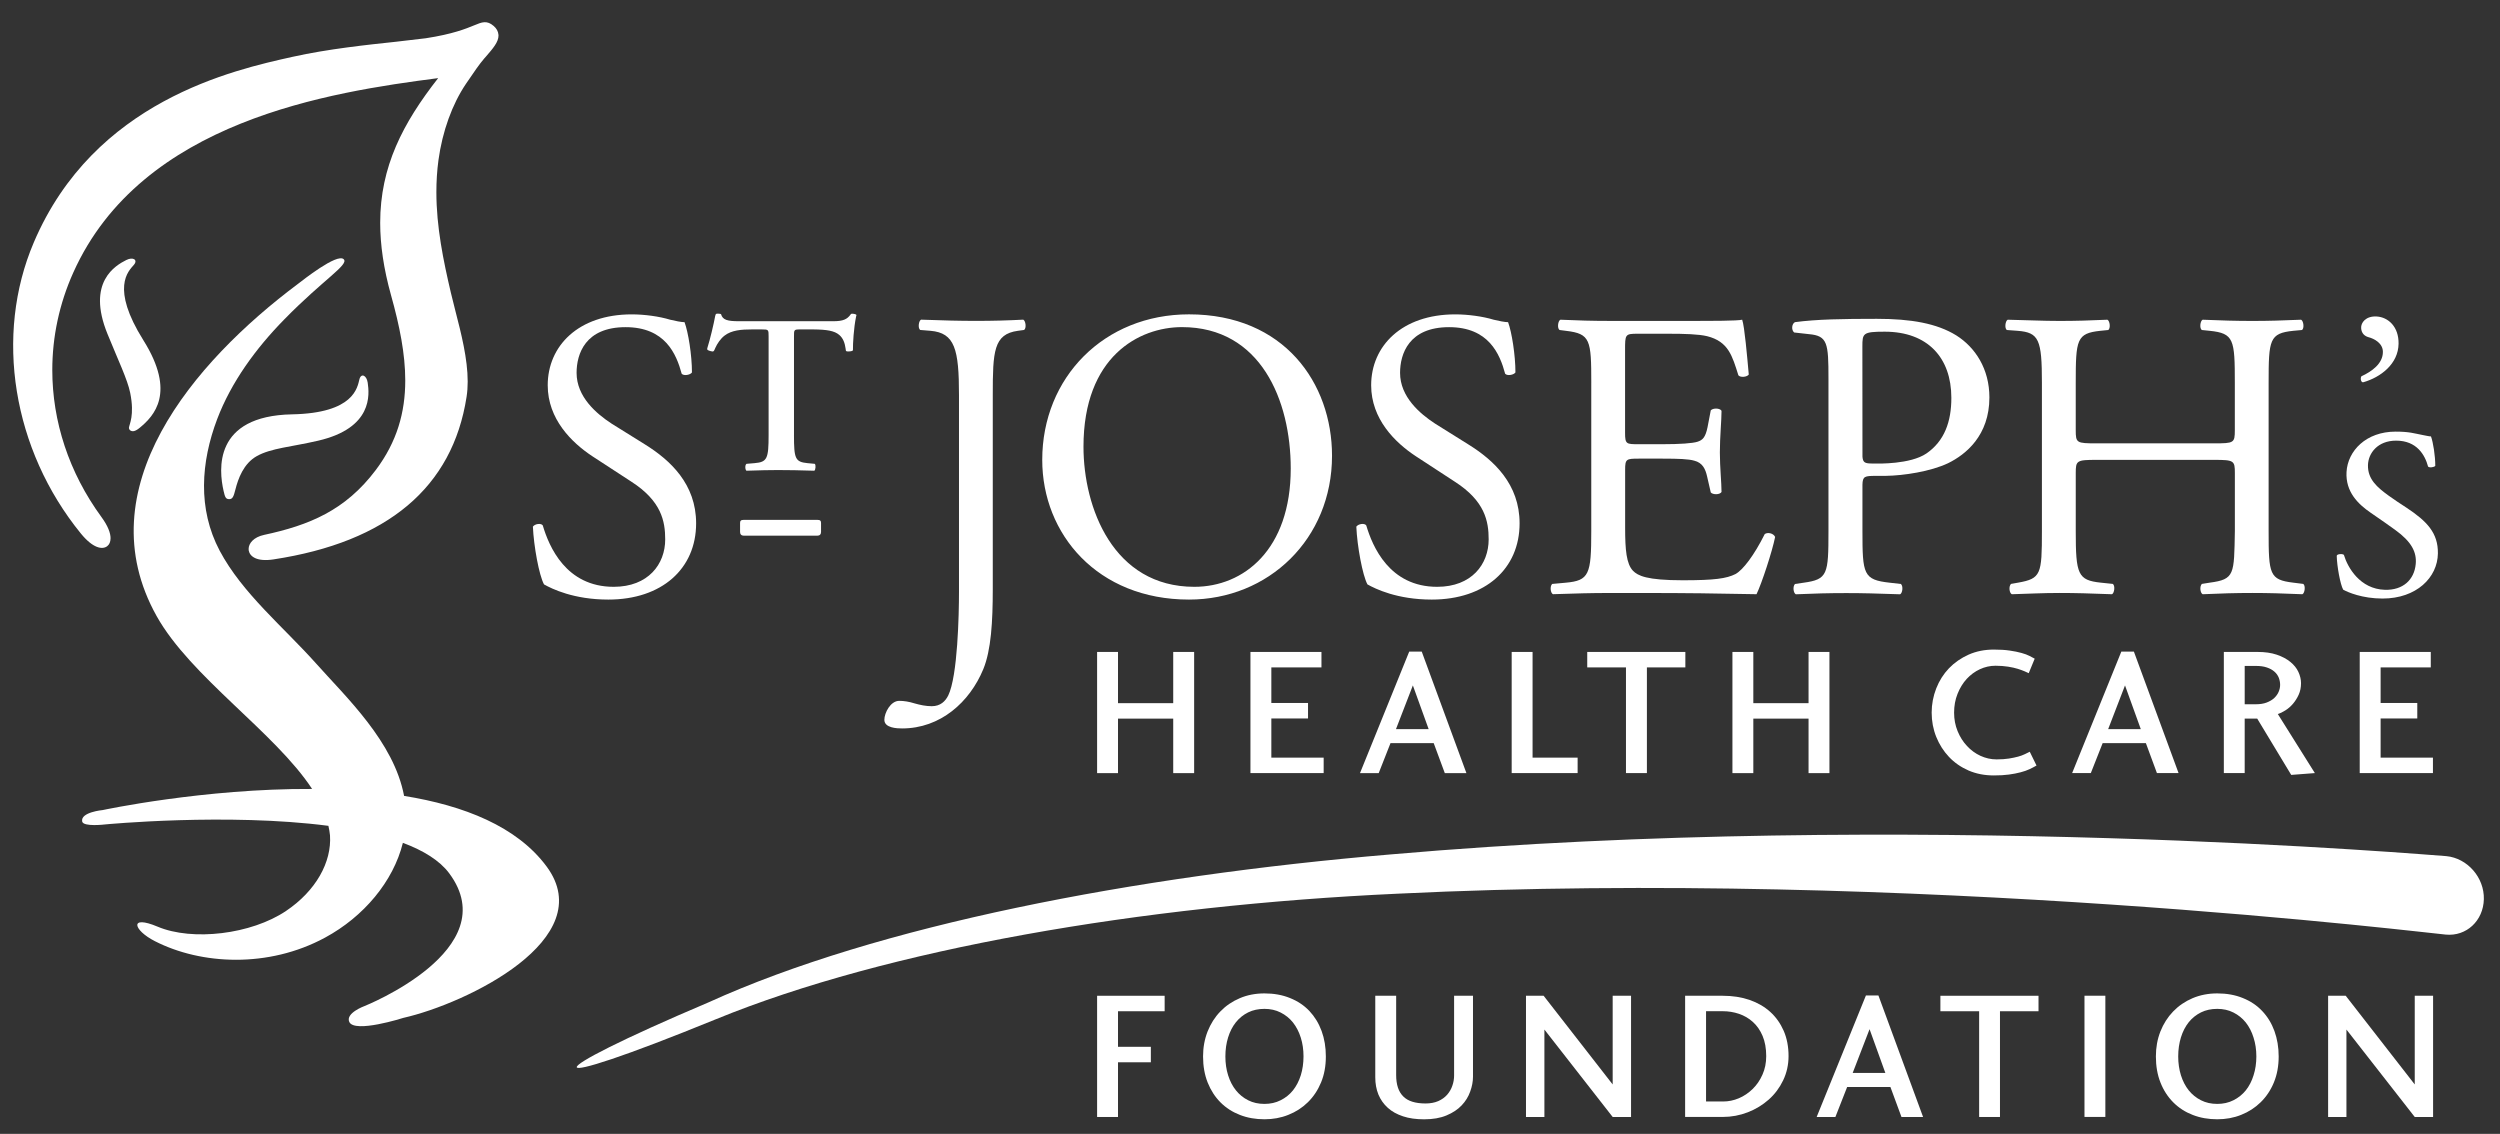 <svg width="183" height="83" viewBox="0 0 183 83" fill="none" xmlns="http://www.w3.org/2000/svg">
<rect x="0" y="0" width="183" height="83" fill="#333333" stroke="none"/>
<path d="M179.075 62.669C178.324 62.636 139.605 59.236 101.822 62.541C83.001 64.132 64.233 67.748 51.861 73.374C38.996 78.834 38.829 80.154 52.405 74.608C64.976 69.467 83.53 66.28 102.31 65.418C139.989 63.579 178.35 68.384 179.029 68.412C180.54 68.557 181.779 67.403 181.818 65.823C181.858 64.237 180.619 62.821 179.075 62.669Z" fill="white"/>
<path d="M172.856 27.543C172.756 27.689 172.824 28.029 173.002 27.979C174.254 27.617 175.557 26.649 175.575 25.159C175.594 23.915 174.818 23.217 173.972 23.167C173.177 23.121 172.807 23.623 172.836 24.019C172.859 24.409 173.099 24.606 173.374 24.682C173.779 24.787 174.428 25.114 174.428 25.76C174.429 26.613 173.622 27.192 172.856 27.543Z" fill="white"/>
<path d="M52.129 25.726C52.206 25.735 52.243 25.709 52.267 25.667C52.308 25.609 52.328 25.538 52.357 25.475C52.5 25.155 52.737 24.8 53.03 24.572C53.55 24.167 54.27 24.113 55.044 24.113H55.769C56.262 24.113 56.262 24.132 56.262 24.642V31.84C56.262 33.572 56.16 33.823 55.239 33.902L54.644 33.952C54.514 34.036 54.544 34.408 54.644 34.457C55.704 34.423 56.28 34.408 56.941 34.408C57.598 34.408 58.663 34.423 59.606 34.457C59.703 34.408 59.736 34.018 59.638 33.952L59.105 33.902C58.204 33.812 58.119 33.572 58.119 31.84H58.12V24.676C58.12 24.132 58.102 24.113 58.596 24.113H59.537C60.536 24.124 61.08 24.212 61.437 24.519C61.732 24.775 61.84 25.121 61.895 25.5C61.904 25.553 61.904 25.606 61.917 25.655C61.93 25.709 61.971 25.726 62.082 25.726C62.184 25.726 62.439 25.717 62.436 25.62C62.427 25.167 62.492 24.001 62.668 23.162C62.674 23.127 62.693 23.098 62.691 23.066C62.687 22.995 62.481 22.969 62.427 22.963C62.354 22.954 62.3 22.97 62.273 23.008C62.016 23.378 61.703 23.513 61.005 23.513H54.093C53.266 23.513 52.896 23.426 52.781 22.998C52.773 22.969 52.522 22.949 52.457 22.964C52.389 22.979 52.37 23.042 52.351 23.136C52.246 23.717 51.98 24.837 51.787 25.443C51.749 25.556 51.765 25.6 51.825 25.635C51.895 25.673 52.05 25.72 52.129 25.726Z" fill="white"/>
<path d="M174.402 43.814C176.884 43.814 178.433 42.275 178.454 40.51C178.474 39.019 177.67 38.166 176.15 37.16C175.545 36.761 175.379 36.663 174.856 36.287C174.014 35.678 173.311 35.08 173.335 34.047C173.356 33.174 174.048 32.255 175.395 32.255C176.911 32.255 177.507 33.303 177.734 34.15C177.82 34.258 178.191 34.205 178.263 34.1C178.263 33.358 178.106 32.372 177.948 31.946C177.808 31.946 177.562 31.882 177.337 31.843C176.709 31.726 176.384 31.595 175.355 31.595C173.204 31.595 171.856 32.993 171.766 34.547C171.684 36.003 172.614 36.901 173.529 37.529C174.403 38.13 174.68 38.324 175.328 38.789C176.527 39.656 176.913 40.417 176.831 41.289C176.723 42.449 175.89 43.209 174.58 43.174C172.742 43.124 171.842 41.522 171.575 40.622C171.503 40.519 171.046 40.542 171.049 40.692C171.066 41.446 171.306 42.775 171.52 43.162C171.853 43.355 172.932 43.814 174.402 43.814Z" fill="white"/>
<path d="M66.033 53.322C68.838 53.322 70.981 51.394 71.978 48.982C72.55 47.59 72.671 45.506 72.671 43.124V28.916C72.671 25.717 72.731 24.457 74.512 24.215L74.963 24.153C75.146 24.031 75.085 23.489 74.903 23.399C73.697 23.461 72.671 23.489 71.463 23.489C70.198 23.489 69.171 23.461 67.42 23.399C67.239 23.489 67.181 24.031 67.359 24.153L68.113 24.215C69.896 24.366 70.198 25.57 70.198 28.916V43.337C70.198 44.965 70.104 49.491 69.411 50.909C69.2 51.334 68.836 51.694 68.204 51.694C67.781 51.694 67.357 51.606 66.938 51.486C66.546 51.364 66.184 51.302 65.824 51.302C65.188 51.302 64.735 52.18 64.735 52.691C64.735 53.293 65.672 53.322 66.033 53.322Z" fill="white"/>
<path d="M87.034 43.889C92.857 43.889 97.504 39.452 97.504 33.361C97.504 28.05 94.001 23.01 87.034 23.01C80.822 23.01 76.292 27.629 76.292 33.662C76.29 39.091 80.335 43.889 87.034 43.889ZM86.52 23.945C92.285 23.945 94.482 29.316 94.482 34.294C94.482 40.237 91.042 42.955 87.426 42.955C81.484 42.955 79.311 37.163 79.311 32.697C79.311 26.091 83.383 23.945 86.52 23.945Z" fill="white"/>
<path d="M104.806 43.889C108.73 43.889 111.235 41.627 111.234 38.309C111.234 35.442 109.361 33.693 107.458 32.516L105.05 31.01C103.933 30.282 102.485 29.046 102.485 27.295C102.485 25.909 103.126 23.948 106.073 23.948C108.97 23.948 109.787 25.909 110.176 27.357C110.329 27.535 110.808 27.447 110.93 27.263C110.93 25.998 110.662 24.31 110.392 23.583C110.15 23.583 109.727 23.495 109.334 23.402C108.551 23.162 107.458 23.012 106.526 23.012C102.609 23.012 100.369 25.332 100.369 28.201C100.369 30.677 102.118 32.394 103.632 33.392L106.494 35.261C108.7 36.679 108.97 38.155 108.97 39.485C108.97 41.294 107.736 42.955 105.201 42.955C101.7 42.955 100.466 39.996 100.01 38.461C99.888 38.278 99.437 38.338 99.283 38.549C99.343 39.969 99.738 42.112 100.097 42.778C100.673 43.103 102.273 43.889 104.806 43.889Z" fill="white"/>
<path d="M44.53 43.889C48.452 43.889 50.956 41.627 50.956 38.309C50.956 35.442 49.084 33.693 47.187 32.516L44.77 31.01C43.653 30.282 42.206 29.046 42.206 27.295C42.206 25.909 42.84 23.948 45.793 23.948C48.692 23.948 49.507 25.909 49.899 27.357C50.051 27.535 50.534 27.447 50.651 27.263C50.651 25.998 50.38 24.31 50.108 23.583C49.867 23.583 49.447 23.495 49.053 23.402C48.269 23.162 47.185 23.012 46.246 23.012C42.325 23.012 40.093 25.332 40.093 28.201C40.093 30.677 41.843 32.394 43.352 33.392L46.219 35.261C48.418 36.679 48.693 38.155 48.693 39.485C48.693 41.294 47.456 42.955 44.922 42.955C41.422 42.955 40.186 39.996 39.731 38.461C39.61 38.278 39.158 38.338 39.008 38.549C39.069 39.969 39.459 42.112 39.822 42.778C40.396 43.103 41.995 43.889 44.53 43.889Z" fill="white"/>
<path d="M117.782 43.407H120.495C123.179 43.407 125.865 43.438 128.578 43.496C128.968 42.683 129.728 40.36 129.94 39.304C129.82 39.033 129.395 38.941 129.18 39.093C128.396 40.66 127.586 41.719 127.04 42.019C126.378 42.352 125.502 42.476 123.179 42.476C120.526 42.476 119.889 42.14 119.533 41.779C119.05 41.269 118.96 40.243 118.96 38.643V34.382C118.96 33.601 119.047 33.572 119.951 33.572H121.705C122.875 33.572 123.605 33.601 124.018 33.721C124.625 33.873 124.835 34.326 124.958 34.869L125.228 36.047C125.38 36.224 125.894 36.224 126.016 36.013C126.016 35.352 125.894 34.203 125.894 33.118C125.894 31.97 126.016 30.792 126.016 30.07C125.894 29.859 125.38 29.859 125.228 30.04L124.991 31.277C124.835 32.032 124.626 32.212 124.265 32.333C123.898 32.453 122.967 32.516 121.7 32.516H119.948C119.044 32.516 118.955 32.516 118.955 31.671V25.635C118.955 24.487 118.955 24.429 119.861 24.429H122.033C123.363 24.429 124.324 24.46 124.961 24.609C126.528 25.002 126.802 26.059 127.25 27.474C127.407 27.656 127.89 27.597 128.01 27.416C127.89 26.086 127.703 23.916 127.528 23.403C127.165 23.491 125.385 23.491 123.452 23.491H117.783C116.54 23.491 115.517 23.461 114.219 23.403C114.038 23.491 113.976 24.034 114.16 24.156L114.639 24.218C116.418 24.429 116.482 24.881 116.482 28.02H116.481V38.882C116.481 42.048 116.33 42.499 114.611 42.654L113.619 42.744C113.436 42.923 113.496 43.407 113.676 43.495C115.458 43.437 116.484 43.407 117.782 43.407Z" fill="white"/>
<path d="M147.688 24.215C149.253 24.337 149.468 24.852 149.468 28.021V38.882C149.468 42.048 149.405 42.352 147.72 42.651L147.206 42.742C147.022 42.925 147.081 43.407 147.264 43.498C148.442 43.467 149.468 43.405 150.766 43.405C151.944 43.405 152.968 43.437 154.598 43.498C154.78 43.408 154.838 42.862 154.657 42.742L153.785 42.651C152.094 42.473 151.945 42.048 151.945 38.882V34.629C151.945 33.721 152.006 33.662 153.45 33.662H162.082C163.532 33.662 163.592 33.721 163.592 34.629V38.882C163.532 42.048 163.592 42.408 161.748 42.651L161.178 42.742C160.994 42.925 161.056 43.407 161.234 43.498C162.564 43.438 163.651 43.405 164.888 43.405C166.063 43.405 167.085 43.437 168.536 43.498C168.719 43.408 168.776 42.862 168.597 42.742L167.87 42.651C166.121 42.44 166.063 42.048 166.063 38.882V28.021C166.063 24.852 166.121 24.397 167.87 24.215L168.506 24.157C168.684 24.036 168.624 23.493 168.44 23.403C167.081 23.461 166.062 23.493 164.887 23.493C163.648 23.493 162.622 23.461 161.231 23.403C161.053 23.493 160.991 24.036 161.175 24.157L161.745 24.215C163.529 24.397 163.589 24.852 163.589 28.021V31.488C163.589 32.423 163.529 32.453 162.079 32.453H153.449C152.005 32.453 151.944 32.423 151.944 31.488V28.021C151.944 24.852 152.005 24.397 153.75 24.215L154.326 24.157C154.503 24.036 154.447 23.493 154.263 23.403C152.967 23.461 151.944 23.493 150.763 23.493C149.466 23.493 148.442 23.432 146.963 23.403C146.785 23.493 146.723 24.036 146.9 24.157L147.688 24.215Z" fill="white"/>
<path d="M54.43 38.055C54.235 38.055 54.173 38.126 54.173 38.286V38.94C54.173 39.116 54.276 39.212 54.447 39.212H59.826C59.999 39.212 60.1 39.116 60.1 38.94V38.286C60.1 38.126 60.039 38.055 59.844 38.055H54.43Z" fill="white"/>
<path d="M132.42 24.46C133.781 24.58 133.844 25.124 133.844 27.699V38.871C133.844 42.048 133.785 42.411 132.03 42.654L131.395 42.747C131.213 42.928 131.274 43.414 131.454 43.502C132.787 43.443 133.876 43.414 135.15 43.414C136.362 43.414 137.36 43.443 139.088 43.502C139.267 43.414 139.326 42.899 139.146 42.747L138.329 42.654C136.393 42.441 136.331 42.048 136.331 38.871V35.475C136.35 34.863 136.492 34.834 137.328 34.834H138.06V34.832C139.328 34.814 141.313 34.519 142.602 33.905C143.897 33.271 145.624 31.879 145.624 29.091C145.624 27.003 144.592 25.428 143.198 24.55C141.775 23.671 139.895 23.338 137.385 23.338C134.871 23.338 132.994 23.37 131.392 23.581C131.15 23.704 131.115 24.157 131.333 24.338L132.42 24.46ZM137.958 24.279C141.108 24.279 142.839 26.185 142.839 29.122C142.842 30.87 142.328 32.288 141.017 33.192C139.834 34.001 137.43 33.932 137.322 33.932C137.214 33.934 136.946 33.932 136.814 33.922C136.466 33.895 136.361 33.791 136.332 33.425L136.326 25.369C136.326 24.399 136.356 24.279 137.958 24.279Z" fill="white"/>
<path d="M29.579 58.26C28.83 54.298 25.336 51.037 23.145 48.576C20.759 45.901 17.739 43.434 16.085 40.321C14.454 37.249 14.709 33.819 15.898 30.677C16.925 27.976 18.716 25.513 20.817 23.373C23.662 20.467 25.553 19.377 25.162 18.979C24.684 18.499 22.11 20.555 21.828 20.767C14.098 26.544 6.269 35.793 11.464 45.096C13.952 49.546 20.136 53.614 22.846 57.751C14.919 57.709 7.518 59.297 7.518 59.297C7.518 59.297 5.878 59.447 6.015 60.133C6.097 60.546 7.708 60.347 7.708 60.347C7.708 60.347 16.663 59.49 24.039 60.451C24.086 60.682 24.139 60.916 24.156 61.148C24.287 63.102 23.13 65.21 20.931 66.686C18.389 68.394 14.088 68.911 11.533 67.83C9.427 66.944 9.754 68.089 11.339 68.894C14.719 70.621 19.639 70.884 23.796 68.633C26.626 67.102 28.792 64.52 29.491 61.696C30.981 62.253 32.179 62.98 32.884 63.928C37.046 69.522 26.675 73.646 26.675 73.646C26.675 73.646 25.275 74.158 25.567 74.804C25.95 75.654 29.528 74.508 29.528 74.508C34.158 73.457 43.928 68.733 40.017 63.434C37.841 60.486 33.94 58.963 29.579 58.26Z" fill="white"/>
<path d="M9.439 31.32C9.439 31.394 9.488 31.482 9.553 31.517C9.683 31.592 9.867 31.614 10.231 31.311C11.254 30.464 12.917 28.768 10.496 24.907C8.079 21.05 9.398 19.853 9.798 19.389C10.116 19.018 9.739 18.784 9.243 19.035C8.474 19.424 6.314 20.633 7.868 24.445C8.637 26.342 9.33 27.769 9.531 28.759C9.865 30.42 9.458 31.058 9.439 31.311V31.32V31.32Z" fill="white"/>
<path d="M23.291 32.258C27.299 31.329 27.04 28.868 26.916 28.012C26.837 27.464 26.43 27.292 26.31 27.763C26.158 28.356 25.925 30.242 21.379 30.33C15.591 30.444 16.021 34.418 16.365 35.93C16.468 36.391 16.526 36.538 16.778 36.538C17.021 36.538 17.1 36.36 17.23 35.839C17.429 35.048 17.825 33.928 18.804 33.384C19.858 32.799 21.296 32.72 23.291 32.258Z" fill="white"/>
<path d="M7.846 39.981C7.995 39.868 8.093 39.675 8.093 39.4C8.093 39.028 7.91 38.505 7.416 37.833C5.042 34.582 3.828 30.836 3.828 27.09C3.828 24.667 4.335 22.242 5.367 19.947C10.365 8.816 24.174 6.747 32.074 5.718C29.487 9.02 27.83 12.2 27.83 16.31C27.83 17.918 28.081 19.667 28.626 21.619C29.253 23.858 29.665 25.915 29.665 27.848C29.665 30.181 29.064 32.332 27.512 34.399C25.281 37.366 22.628 38.447 19.331 39.154C18.564 39.319 18.199 39.775 18.199 40.184C18.199 40.224 18.202 40.265 18.208 40.303C18.289 40.738 18.806 41.134 20.014 40.949C28.371 39.677 33.126 35.675 34.153 29.05C34.209 28.693 34.235 28.319 34.235 27.936C34.235 26.264 33.761 24.411 33.331 22.742L33.002 21.421C32.455 19.081 31.943 16.615 31.943 14.062C31.943 13.289 31.989 12.511 32.095 11.721C32.382 9.616 33.098 7.632 34.109 6.135L34.276 5.893C34.682 5.293 35.067 4.726 35.442 4.286C35.447 4.286 35.553 4.162 35.553 4.162C36.094 3.537 36.491 3.078 36.491 2.596C36.486 2.575 36.486 2.557 36.485 2.534C36.467 2.298 36.349 2.082 36.135 1.899C35.638 1.473 35.29 1.613 34.709 1.854C34.124 2.095 33.145 2.497 31.168 2.8L28.967 3.058C26.88 3.28 24.024 3.581 21.428 4.157C17.077 5.124 6.893 7.381 2.475 17.743C-0.43 24.551 0.923 32.917 5.921 39.056C6.811 40.146 7.498 40.25 7.846 39.981Z" fill="white"/>
<path d="M87.411 56.593V47.722H85.88V51.472H81.838V47.722H80.308V56.593H81.838V52.603H85.88V56.593H87.411Z" fill="white"/>
<path d="M96.731 48.854V47.722H91.533V56.59H96.892V55.459H93.062V52.592H95.748V51.458H93.062V48.854H96.731Z" fill="white"/>
<path d="M103.155 47.696L99.552 56.591H100.922L101.784 54.399H104.948L105.759 56.591H107.341L104.071 47.696H103.155ZM102.185 53.373L103.422 50.172L104.578 53.373H102.185Z" fill="white"/>
<path d="M110.655 47.722V56.59H115.482V55.459H112.184V47.722H110.655Z" fill="white"/>
<path d="M120.553 56.59V48.854H123.368V47.722H116.186V48.854H119.021V56.59H120.553Z" fill="white"/>
<path d="M133.915 56.593V47.722H132.386V51.472H128.343V47.722H126.814V56.593H128.343V52.603H132.386V56.593H133.915Z" fill="white"/>
<path d="M142.663 48.92C142.265 49.337 141.953 49.826 141.733 50.39C141.512 50.954 141.398 51.547 141.398 52.165C141.398 52.795 141.511 53.387 141.733 53.941C141.955 54.492 142.266 54.982 142.663 55.403C143.061 55.825 143.541 56.158 144.099 56.402C144.657 56.642 145.273 56.762 145.946 56.762C146.363 56.762 146.733 56.742 147.051 56.698C147.37 56.654 147.656 56.601 147.908 56.532C148.164 56.467 148.381 56.389 148.567 56.301C148.752 56.215 148.921 56.125 149.073 56.037L148.579 55.028C148.474 55.081 148.352 55.14 148.217 55.205C148.079 55.274 147.913 55.333 147.723 55.386C147.533 55.436 147.309 55.486 147.053 55.526C146.796 55.566 146.496 55.588 146.15 55.588C145.741 55.588 145.349 55.499 144.97 55.327C144.596 55.154 144.266 54.913 143.984 54.606C143.698 54.302 143.47 53.941 143.298 53.523C143.126 53.103 143.04 52.655 143.04 52.167C143.04 51.67 143.123 51.211 143.292 50.79C143.459 50.369 143.681 50.005 143.961 49.697C144.242 49.394 144.563 49.156 144.928 48.987C145.289 48.82 145.669 48.732 146.071 48.732C146.416 48.732 146.724 48.759 146.993 48.8C147.264 48.843 147.498 48.896 147.699 48.958C147.896 49.02 148.065 49.081 148.197 49.138C148.329 49.197 148.43 49.244 148.503 49.277L148.94 48.215C148.846 48.162 148.719 48.093 148.56 48.014C148.408 47.934 148.211 47.861 147.969 47.795C147.729 47.727 147.445 47.671 147.113 47.622C146.779 47.572 146.393 47.549 145.948 47.549C145.274 47.549 144.659 47.672 144.101 47.92C143.543 48.171 143.063 48.504 142.663 48.92Z" fill="white"/>
<path d="M151.68 56.59H153.048L153.914 54.398H157.079L157.887 56.59H159.471L156.2 47.695H155.282L151.68 56.59ZM156.706 53.373H154.317L155.551 50.172L156.706 53.373Z" fill="white"/>
<path d="M167.839 51.525C168.004 51.329 168.15 51.108 168.263 50.855C168.378 50.602 168.435 50.32 168.435 50.008C168.435 49.734 168.369 49.459 168.241 49.183C168.114 48.909 167.915 48.663 167.65 48.449C167.381 48.23 167.053 48.056 166.653 47.921C166.253 47.787 165.787 47.722 165.258 47.722H162.785V56.59H164.311V52.603H165.229L167.717 56.723L169.448 56.59L166.738 52.27C166.904 52.217 167.088 52.127 167.287 52.002C167.488 51.878 167.67 51.718 167.839 51.525ZM166.799 50.634C166.731 50.801 166.621 50.955 166.475 51.095C166.329 51.232 166.142 51.338 165.919 51.426C165.695 51.511 165.429 51.552 165.121 51.552H164.312V48.746H165.132C165.443 48.746 165.711 48.781 165.934 48.859C166.156 48.933 166.343 49.035 166.487 49.164C166.636 49.292 166.737 49.441 166.807 49.61C166.872 49.779 166.905 49.952 166.905 50.13C166.907 50.295 166.87 50.467 166.799 50.634Z" fill="white"/>
<path d="M177.933 48.854V47.722H172.731V56.59H178.091V55.459H174.261V52.592H176.945V51.458H174.261V48.854H177.933Z" fill="white"/>
<path d="M80.308 81.763H81.838V77.759H84.242V76.626H81.838V74.023H85.252V72.89H80.308V81.763Z" fill="white"/>
<path d="M95.85 74.007C95.464 73.598 94.991 73.282 94.43 73.057C93.874 72.829 93.249 72.717 92.558 72.717C91.899 72.717 91.296 72.835 90.752 73.068C90.2 73.302 89.727 73.626 89.328 74.04C88.928 74.452 88.619 74.942 88.396 75.503C88.175 76.067 88.064 76.673 88.064 77.331C88.064 78.041 88.178 78.68 88.403 79.246C88.63 79.815 88.942 80.294 89.34 80.695C89.741 81.096 90.215 81.402 90.764 81.613C91.316 81.829 91.913 81.931 92.562 81.931C93.181 81.931 93.764 81.826 94.307 81.607C94.853 81.391 95.33 81.084 95.737 80.684C96.145 80.283 96.466 79.803 96.701 79.236C96.937 78.669 97.052 78.035 97.052 77.334C97.052 76.659 96.949 76.038 96.741 75.468C96.532 74.901 96.234 74.416 95.85 74.007ZM95.218 78.71C95.084 79.134 94.894 79.502 94.648 79.812C94.398 80.122 94.096 80.364 93.739 80.54C93.389 80.718 92.994 80.806 92.558 80.806C92.114 80.806 91.716 80.718 91.367 80.54C91.016 80.364 90.718 80.122 90.469 79.812C90.221 79.503 90.031 79.135 89.898 78.71C89.765 78.289 89.698 77.827 89.698 77.334C89.698 76.83 89.765 76.365 89.898 75.936C90.031 75.507 90.221 75.139 90.469 74.828C90.718 74.519 91.018 74.279 91.367 74.106C91.716 73.934 92.114 73.849 92.558 73.849C92.994 73.849 93.386 73.937 93.739 74.115C94.094 74.293 94.398 74.536 94.648 74.849C94.894 75.164 95.084 75.53 95.218 75.957C95.351 76.377 95.417 76.837 95.417 77.333C95.415 77.827 95.35 78.289 95.218 78.71Z" fill="white"/>
<path d="M106.441 78.698C106.441 78.964 106.402 79.222 106.313 79.47C106.23 79.721 106.099 79.94 105.93 80.136C105.756 80.332 105.538 80.487 105.275 80.603C105.014 80.715 104.705 80.774 104.354 80.774C103.6 80.774 103.053 80.603 102.713 80.253C102.371 79.911 102.199 79.394 102.199 78.7V72.89H100.67V78.862C100.67 79.324 100.747 79.742 100.899 80.119C101.056 80.495 101.284 80.819 101.586 81.091C101.883 81.364 102.26 81.568 102.702 81.715C103.144 81.863 103.658 81.934 104.246 81.934C104.883 81.934 105.43 81.84 105.886 81.648C106.342 81.458 106.712 81.212 106.994 80.913C107.28 80.613 107.487 80.274 107.618 79.903C107.754 79.53 107.823 79.166 107.823 78.811V72.889H106.44V78.698H106.441Z" fill="white"/>
<path d="M118.048 79.382L112.994 72.89H111.702V81.763H113.05V75.363L118.048 81.763H119.393V72.89H118.048V79.382Z" fill="white"/>
<path d="M129.585 74.073C129.165 73.693 128.66 73.4 128.072 73.194C127.479 72.992 126.826 72.89 126.105 72.89H123.354H123.351V81.76H126.104C126.745 81.76 127.353 81.646 127.934 81.421C128.518 81.196 129.028 80.882 129.471 80.49C129.916 80.097 130.266 79.624 130.527 79.081C130.787 78.536 130.922 77.944 130.922 77.303C130.922 76.624 130.804 76.006 130.57 75.462C130.332 74.92 130.004 74.453 129.585 74.073ZM129.012 78.663C128.834 79.071 128.592 79.422 128.294 79.714C127.998 80.002 127.659 80.234 127.282 80.393C126.908 80.55 126.526 80.629 126.146 80.629H124.883V74.021H126.117C126.519 74.021 126.909 74.084 127.289 74.211C127.672 74.341 128.013 74.538 128.308 74.804C128.606 75.07 128.844 75.412 129.022 75.83C129.197 76.246 129.287 76.739 129.287 77.306C129.287 77.806 129.195 78.256 129.012 78.663Z" fill="white"/>
<path d="M136.586 72.866L132.979 81.764H134.35L135.212 79.567H138.378L139.188 81.764H140.77L137.499 72.866H136.586ZM135.616 78.541L136.852 75.336L138.008 78.541H135.616Z" fill="white"/>
<path d="M142.037 74.023H144.873V81.763H146.398V74.023H149.219V72.89H142.037V74.023Z" fill="white"/>
<path d="M154.112 72.887H152.584V81.759H154.112V72.887Z" fill="white"/>
<path d="M165.593 74.007C165.21 73.598 164.736 73.282 164.177 73.057C163.622 72.829 162.996 72.717 162.304 72.717C161.648 72.717 161.046 72.835 160.495 73.068C159.948 73.302 159.472 73.626 159.074 74.04C158.676 74.452 158.364 74.942 158.142 75.503C157.92 76.067 157.811 76.673 157.811 77.331C157.811 78.041 157.922 78.68 158.148 79.246C158.373 79.815 158.687 80.294 159.086 80.695C159.486 81.096 159.959 81.402 160.509 81.613C161.061 81.829 161.658 81.931 162.306 81.931C162.926 81.931 163.511 81.826 164.054 81.607C164.598 81.391 165.075 81.084 165.482 80.684C165.89 80.285 166.214 79.803 166.448 79.236C166.682 78.669 166.799 78.035 166.799 77.334C166.799 76.659 166.694 76.038 166.487 75.468C166.28 74.901 165.981 74.416 165.593 74.007ZM164.961 78.71C164.83 79.134 164.64 79.502 164.394 79.812C164.142 80.122 163.841 80.364 163.485 80.54C163.134 80.718 162.737 80.806 162.304 80.806C161.859 80.806 161.464 80.718 161.114 80.54C160.764 80.364 160.463 80.122 160.214 79.812C159.968 79.503 159.778 79.135 159.644 78.71C159.513 78.289 159.445 77.827 159.445 77.334C159.445 76.83 159.513 76.365 159.644 75.936C159.778 75.507 159.968 75.139 160.214 74.828C160.463 74.519 160.766 74.279 161.114 74.106C161.464 73.934 161.859 73.849 162.304 73.849C162.737 73.849 163.134 73.937 163.485 74.115C163.841 74.293 164.142 74.536 164.394 74.849C164.64 75.164 164.83 75.53 164.961 75.957C165.096 76.377 165.165 76.837 165.165 77.333C165.165 77.827 165.096 78.289 164.961 78.71Z" fill="white"/>
<path d="M176.759 79.382L171.707 72.89H170.418V81.763H171.759V75.363L176.759 81.763H178.102V72.89H176.759V79.382Z" fill="white"/>
</svg>
